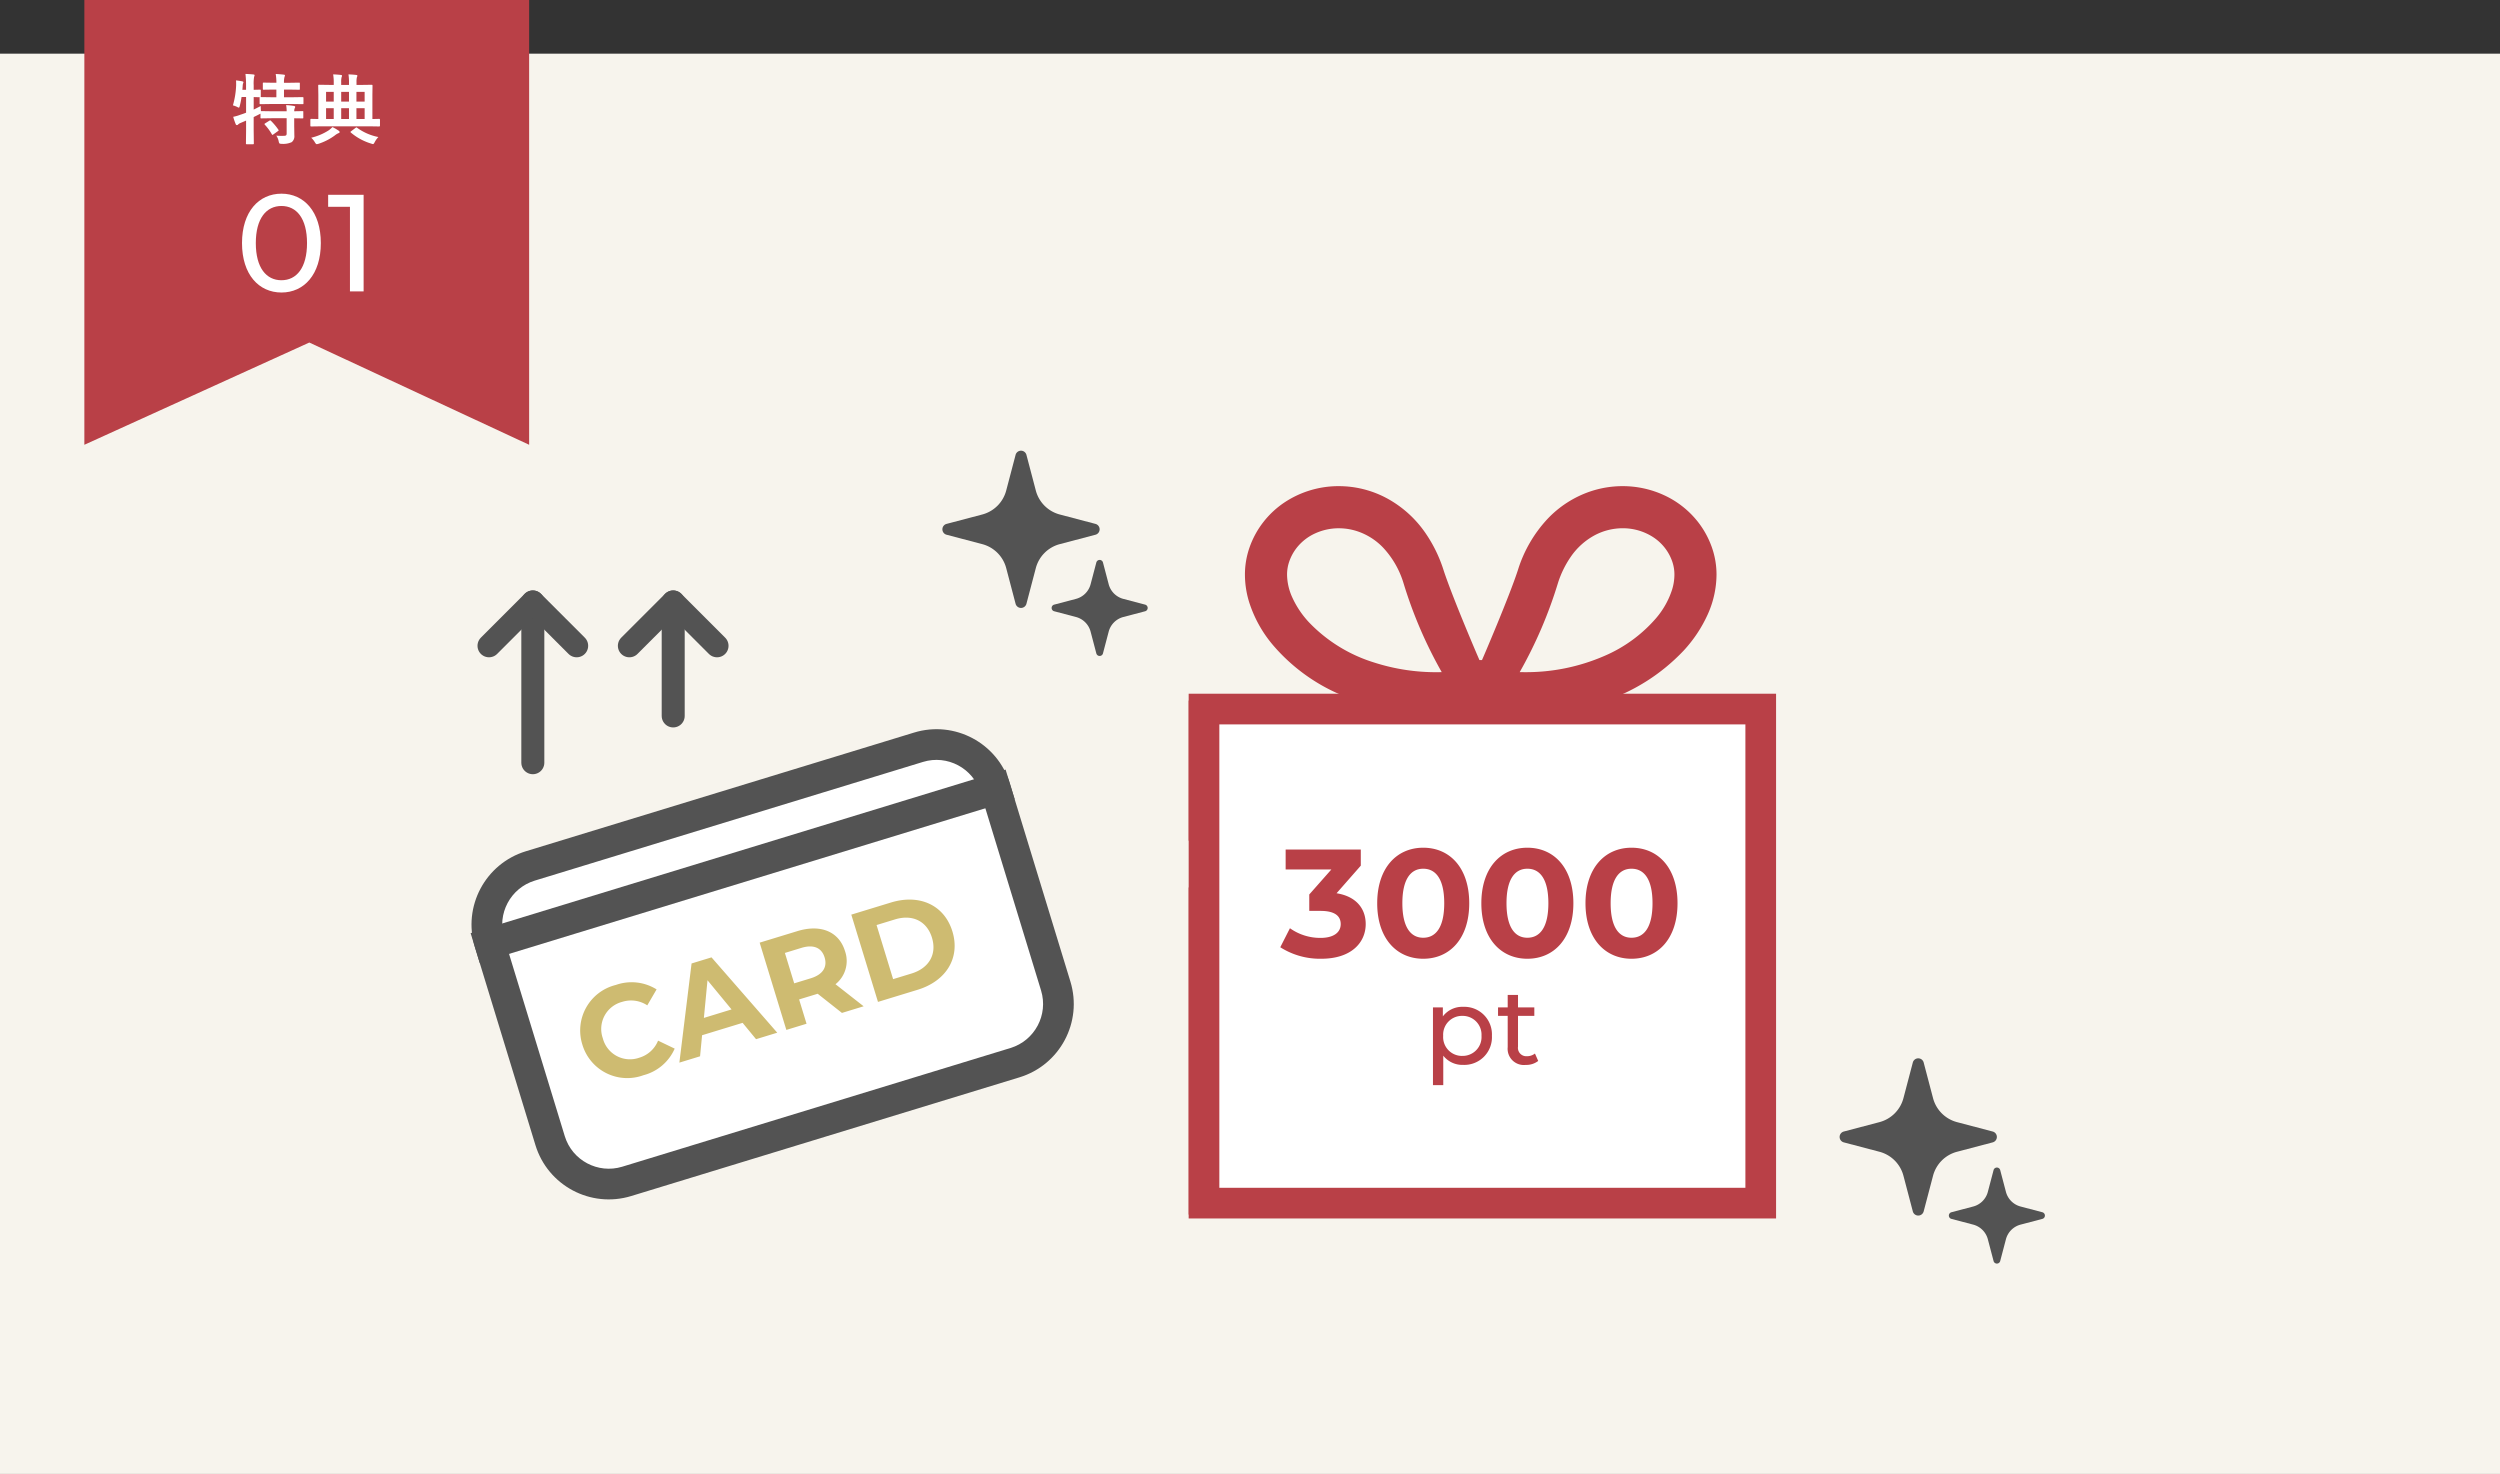 <svg xmlns="http://www.w3.org/2000/svg" width="326" height="192.2" viewBox="0 0 326 192.2">
  <rect x="0" y="0" width="326" height="192.2" fill="#333333" stroke="none"/>
  <g id="club-gold-1" transform="translate(-133 -8378)">
    <path id="パス_145932" data-name="パス 145932" d="M0,0H326V185.2H0Z" transform="translate(133 8385)" fill="#f7f4ed"/>
    <path id="パス_110756" data-name="パス 110756" d="M0,0H58V58L29.333,44.666,0,58Z" transform="translate(144 8378)" fill="#b94047"/>
    <path id="パス_145825" data-name="パス 145825" d="M-3.97-.312q.352.029.7.029.2,0,.371-.01a.3.3,0,0,0,.229-.088.382.382,0,0,0,.049-.225V-2.583H-4.59l-1.328.02a.155.155,0,0,1-.1-.02.168.168,0,0,1-.015-.088v-.513q-.02.015-.19.1-.132.073-.366.186l-.332.161v1.67L-6.9.7q0,.078-.024.093a.182.182,0,0,1-.093.015h-.806q-.078,0-.093-.02A.168.168,0,0,1-7.93.7l.02-1.753V-2.275l-.7.3a.965.965,0,0,0-.332.2.217.217,0,0,1-.171.088A.157.157,0,0,1-9.258-1.8a7.725,7.725,0,0,1-.332-.967,5.5,5.5,0,0,0,.928-.269q.371-.117.752-.269V-5.352H-8.5A11.378,11.378,0,0,1-8.73-4.2q-.059.239-.122.239a.785.785,0,0,1-.229-.1,3.616,3.616,0,0,0-.547-.2,10.843,10.843,0,0,0,.42-2.617q0-.132,0-.254,0-.205-.015-.386.493.059.806.122.161.039.161.117a.382.382,0,0,1-.049.161,1.225,1.225,0,0,0-.049.342l-.039.488h.479v-.562a13.111,13.111,0,0,0-.078-1.509q.542.015,1.03.068.161.02.161.1a.785.785,0,0,1-.063.21A5.226,5.226,0,0,0-6.919-6.87v.581l.811-.02a.166.166,0,0,1,.1.02.127.127,0,0,1,.015.078v.771q0,.083-.029.1l1.333.02h.728v-1h-.41l-1.24.02q-.088,0-.1-.02a.168.168,0,0,1-.015-.088v-.713q0-.078.02-.093a.2.2,0,0,1,.1-.015l1.24.02h.41A6.952,6.952,0,0,0-4.048-8.35q.449.015,1.05.083.156.015.156.1a.63.63,0,0,1-.059.2,2.707,2.707,0,0,0-.068.762h.7l1.26-.02q.078,0,.093.02A.168.168,0,0,1-.9-7.119v.713q0,.078-.02.093a.153.153,0,0,1-.088.015l-1.26-.02h-.7v1h1.1l1.328-.02q.112,0,.112.1v.713q0,.078-.02.093a.182.182,0,0,1-.093.015l-1.328-.02H-4.687l-1.353.02q-.078,0-.093-.02a.168.168,0,0,1-.015-.088v-.713a.133.133,0,0,1,.02-.088l-.259,0q-.249-.01-.532-.015v1.631Q-6.138-4.1-6-4.175q0,.332.029.664h.054l1.328.02h1.968a4.168,4.168,0,0,0-.068-.8,8,8,0,0,1,1.021.107q.161.034.161.122a.366.366,0,0,1-.059.171.867.867,0,0,0-.063.4l1.069-.02a.155.155,0,0,1,.1.02A.168.168,0,0,1-.449-3.4v.732a.147.147,0,0,1-.017.09.159.159,0,0,1-.1.017l-.137,0q-.405-.01-.933-.015v1.021l.02,1.24a.974.974,0,0,1-.342.85,2.65,2.65,0,0,1-1.328.22A.512.512,0,0,1-3.564.7.67.67,0,0,1-3.657.439,1.98,1.98,0,0,0-3.97-.312Zm-.908-1.948A.277.277,0,0,1-4.761-2.3a.147.147,0,0,1,.093.054A7.949,7.949,0,0,1-3.7-1.089a.165.165,0,0,1,.039.083q0,.034-.1.107l-.6.43a.3.3,0,0,1-.117.059q-.039,0-.073-.078a6.454,6.454,0,0,0-.918-1.25.178.178,0,0,1-.044-.088q0-.034.093-.093ZM1.8-1.528l-1.23.02q-.1,0-.1-.112v-.767q0-.112.1-.112l.942.02V-5.63l-.02-1.211q0-.107.1-.107l1.387.02h.542v-.288A6.227,6.227,0,0,0,3.442-8.3q.537.015,1.006.073.151.015.151.1a.59.59,0,0,1-.059.21,2.593,2.593,0,0,0-.049.64v.352H5.508v-.288A6.48,6.48,0,0,0,5.439-8.3q.537.015,1.011.073.151.015.151.1a.555.555,0,0,1-.063.21,2.593,2.593,0,0,0-.049.64v.352H7.1l1.377-.02q.1,0,.1.107L8.56-5.63V-2.48l.889-.02q.1,0,.1.112v.767q0,.112-.1.112l-1.23-.02ZM6.479-2.48H7.549V-3.892H6.479Zm-1.987,0H5.508V-3.892H4.492Zm-1.973,0h1V-3.892h-1Zm5.029-3.54H6.479v1.27H7.549ZM4.492-4.751H5.508v-1.27H4.492Zm-1.973,0h1v-1.27h-1ZM.581-.039a7.382,7.382,0,0,0,2.29-.972,3.3,3.3,0,0,0,.479-.42,6.144,6.144,0,0,1,.806.469.25.25,0,0,1,.132.19q0,.093-.161.142a2.062,2.062,0,0,0-.479.3A7.489,7.489,0,0,1,1.528.752,1.357,1.357,0,0,1,1.3.8Q1.206.8,1.069.571A2.515,2.515,0,0,0,.581-.039Zm8.76-.093a2.948,2.948,0,0,0-.483.674q-.127.249-.21.249a.707.707,0,0,1-.22-.059A7.318,7.318,0,0,1,5.747-.718.12.12,0,0,1,5.7-.791q0-.039.1-.107l.566-.43a.377.377,0,0,1,.112-.063.2.2,0,0,1,.088.049A6.924,6.924,0,0,0,9.341-.132Z" transform="translate(173 8396)" fill="#fff"/>
    <path id="パス_145826" data-name="パス 145826" d="M-3.294.144C-.36.144,1.836-2.2,1.836-6.3s-2.2-6.444-5.13-6.444c-2.952,0-5.148,2.34-5.148,6.444S-6.246.144-3.294.144Zm0-1.6c-1.98,0-3.348-1.62-3.348-4.842s1.368-4.842,3.348-4.842c1.962,0,3.33,1.62,3.33,4.842S-1.332-1.458-3.294-1.458ZM2.79-12.6v1.566H5.634V0H7.416V-12.6Z" transform="translate(173 8416)" fill="#fff"/>
    <path id="パス_103012" data-name="パス 103012" d="M169.9,377.544l4.646-1.223a4.392,4.392,0,0,0,3.13-3.129l1.222-4.646a.732.732,0,0,1,1.416,0l1.222,4.646a4.392,4.392,0,0,0,3.13,3.129l4.646,1.223a.732.732,0,0,1,0,1.416l-4.646,1.223a4.391,4.391,0,0,0-3.13,3.129l-1.222,4.646a.732.732,0,0,1-1.416,0l-1.222-4.646a4.391,4.391,0,0,0-3.13-3.129L169.9,378.96a.732.732,0,0,1,0-1.416Z" transform="translate(86.534 8068.771)" fill="#535353"/>
    <path id="パス_103013" data-name="パス 103013" d="M129.386,450.829l2.838-.747a2.682,2.682,0,0,0,1.912-1.911l.747-2.839a.447.447,0,0,1,.864,0l.747,2.839a2.684,2.684,0,0,0,1.913,1.911l2.838.747a.448.448,0,0,1,0,.866l-2.838.747a2.684,2.684,0,0,0-1.913,1.911l-.747,2.839a.447.447,0,0,1-.864,0l-.747-2.839a2.682,2.682,0,0,0-1.912-1.911l-2.838-.747a.448.448,0,0,1,0-.866Z" transform="translate(141.079 8006.014)" fill="#535353"/>
    <path id="パス_103012-2" data-name="パス 103012" d="M169.9,377.544l4.646-1.223a4.392,4.392,0,0,0,3.13-3.129l1.222-4.646a.732.732,0,0,1,1.416,0l1.222,4.646a4.392,4.392,0,0,0,3.13,3.129l4.646,1.223a.732.732,0,0,1,0,1.416l-4.646,1.223a4.391,4.391,0,0,0-3.13,3.129l-1.222,4.646a.732.732,0,0,1-1.416,0l-1.222-4.646a4.391,4.391,0,0,0-3.13-3.129L169.9,378.96a.732.732,0,0,1,0-1.416Z" transform="translate(203.533 8148.006)" fill="#535353"/>
    <path id="パス_103013-2" data-name="パス 103013" d="M129.386,450.829l2.838-.747a2.682,2.682,0,0,0,1.912-1.911l.747-2.839a.447.447,0,0,1,.864,0l.747,2.839a2.684,2.684,0,0,0,1.913,1.911l2.838.747a.448.448,0,0,1,0,.866l-2.838.747a2.684,2.684,0,0,0-1.913,1.911l-.747,2.839a.447.447,0,0,1-.864,0l-.747-2.839a2.682,2.682,0,0,0-1.912-1.911l-2.838-.747a.448.448,0,0,1,0-.866Z" transform="translate(258.079 8085.248)" fill="#535353"/>
    <g id="パス_145896" data-name="パス 145896" transform="translate(192 8491.931) rotate(-17)" fill="#fff">
      <path d="M 62.948 45.011 L 10 45.011 C 5.589 45.011 2 41.422 2 37.011 L 2 10 C 2 5.589 5.589 2 10 2 L 62.948 2 C 67.359 2 70.948 5.589 70.948 10 L 70.948 37.011 C 70.948 41.422 67.359 45.011 62.948 45.011 Z" stroke="none"/>
      <path d="M 10 4 C 6.692 4 4 6.692 4 10 L 4 37.011 C 4 40.319 6.692 43.011 10 43.011 L 62.948 43.011 C 66.256 43.011 68.948 40.319 68.948 37.011 L 68.948 10 C 68.948 6.692 66.256 4 62.948 4 L 10 4 M 10 3.814697265625e-06 L 62.948 3.814697265625e-06 C 68.471 3.814697265625e-06 72.948 4.477 72.948 10 L 72.948 37.011 C 72.948 42.534 68.471 47.011 62.948 47.011 L 10 47.011 C 4.477 47.011 -7.62939453125e-06 42.534 -7.62939453125e-06 37.011 L -7.62939453125e-06 10 C -7.62939453125e-06 4.477 4.477 3.814697265625e-06 10 3.814697265625e-06 Z" stroke="none" fill="#535353"/>
    </g>
    <path id="パス_145901" data-name="パス 145901" d="M-18.785.2a6.114,6.114,0,0,0,4.913-2.125L-15.64-3.553a3.792,3.792,0,0,1-2.992,1.411A3.651,3.651,0,0,1-22.44-5.95a3.651,3.651,0,0,1,3.808-3.808A3.829,3.829,0,0,1-15.64-8.364L-13.872-10a6.143,6.143,0,0,0-4.9-2.108,6.114,6.114,0,0,0-6.46,6.154A6.109,6.109,0,0,0-18.785.2ZM-3.366,0h2.89L-5.8-11.9h-2.72L-13.821,0H-11l1.054-2.55H-4.42ZM-9.061-4.641-7.174-9.2l1.887,4.556ZM11.305,0,8.636-3.825a3.869,3.869,0,0,0,2.448-3.757c0-2.669-1.989-4.318-5.168-4.318H.765V0H3.519V-3.315H6.052L8.347,0ZM8.3-7.582c0,1.292-.85,2.074-2.533,2.074H3.519V-9.656H5.763C7.446-9.656,8.3-8.891,8.3-7.582ZM13.26,0h5.406c3.893,0,6.562-2.346,6.562-5.95s-2.669-5.95-6.562-5.95H13.26Zm2.754-2.261V-9.639H18.53c2.363,0,3.91,1.411,3.91,3.689s-1.547,3.689-3.91,3.689Z" transform="translate(234.808 8512.525) rotate(-17)" fill="#cebb71"/>
    <path id="パス_145898" data-name="パス 145898" d="M0,0H72.948V4.053H0Z" transform="translate(194.37 8499.682) rotate(-17)" fill="#535353"/>
    <path id="パス_145887" data-name="パス 145887" d="M0,14.822,14.822,0" transform="translate(192 8466.977) rotate(-45)" fill="none" stroke="#535353" stroke-linecap="round" stroke-width="3"/>
    <path id="パス_110812" data-name="パス 110812" d="M0,0H8.083V8.083" transform="translate(196.766 8462.211) rotate(-45)" fill="none" stroke="#535353" stroke-linecap="round" stroke-linejoin="round" stroke-width="3"/>
    <path id="パス_145888" data-name="パス 145888" d="M0,10.508,10.508,0" transform="translate(213.355 8463.927) rotate(-45)" fill="none" stroke="#535353" stroke-linecap="round" stroke-width="3"/>
    <path id="パス_110812-2" data-name="パス 110812" d="M0,0H8.083V8.083" transform="translate(215.07 8462.212) rotate(-45)" fill="none" stroke="#535353" stroke-linecap="round" stroke-linejoin="round" stroke-width="3"/>
    <path id="パス_110773" data-name="パス 110773" d="M146.685,28.21a25.314,25.314,0,0,0,10.835-6.766,17.656,17.656,0,0,0,3.123-4.688,12.819,12.819,0,0,0,1.16-5.2,10.692,10.692,0,0,0-.583-3.509,11.664,11.664,0,0,0-1.872-3.426,11.979,11.979,0,0,0-4.384-3.44A12.875,12.875,0,0,0,149.558,0a13.223,13.223,0,0,0-4.136.665,13.769,13.769,0,0,0-5.649,3.6,17.281,17.281,0,0,0-3.871,6.686c-1.149,3.529-4.588,11.536-4.683,11.732h-.327c-.1-.2-3.535-8.2-4.683-11.732a18.268,18.268,0,0,0-2.328-4.787,14.451,14.451,0,0,0-5.188-4.648A13.244,13.244,0,0,0,112.553,0a12.748,12.748,0,0,0-7.026,2.083,11.774,11.774,0,0,0-2.763,2.535,11.633,11.633,0,0,0-1.873,3.426,10.658,10.658,0,0,0-.582,3.509,12.216,12.216,0,0,0,.529,3.509,16.26,16.26,0,0,0,3.112,5.646,23.954,23.954,0,0,0,8.776,6.463,31.09,31.09,0,0,0,12.625,2.581c2.675,0,5.6.022,5.7,0,.1.022,3.028,0,5.705,0A31.822,31.822,0,0,0,146.685,28.21ZM142.751,9.282a8.912,8.912,0,0,1,3.207-2.9,7.8,7.8,0,0,1,3.6-.891,7.257,7.257,0,0,1,4,1.172,6.292,6.292,0,0,1,1.483,1.357,6.2,6.2,0,0,1,.992,1.82,5.2,5.2,0,0,1,.28,1.712,6.717,6.717,0,0,1-.3,1.932,10.772,10.772,0,0,1-2.083,3.722,18.527,18.527,0,0,1-6.771,4.944,25.588,25.588,0,0,1-10.4,2.108q-.319,0-.619-.009a57.4,57.4,0,0,0,4.984-11.607A12.846,12.846,0,0,1,142.751,9.282Zm-36.262,5.244a7.346,7.346,0,0,1-.687-2.972,5.147,5.147,0,0,1,.28-1.711l0,0a6.132,6.132,0,0,1,.992-1.82,6.452,6.452,0,0,1,2.377-1.855,7.4,7.4,0,0,1,3.1-.674,7.674,7.674,0,0,1,2.418.391,8.265,8.265,0,0,1,3.4,2.178,11.775,11.775,0,0,1,2.618,4.584,57.368,57.368,0,0,0,4.984,11.607c-.2,0-.406.008-.619.008a26.349,26.349,0,0,1-8.215-1.269,19.88,19.88,0,0,1-8.49-5.25A12.1,12.1,0,0,1,106.489,14.526Z" transform="translate(195.031 8441.393)" fill="#b94047"/>
    <path id="パス_110774" data-name="パス 110774" d="M271.427,172.6v18.28h35.039V172.6Z" transform="translate(57.707 8296.756)" fill="#b94047"/>
    <path id="パス_110775" data-name="パス 110775" d="M63.156,184.6v6.275H98.195V172.6H63.156Z" transform="translate(224.846 8296.756)" fill="#b94047"/>
    <path id="パス_145908" data-name="パス 145908" d="M0,0H35.039V42.657H0Z" transform="translate(329.134 8493.725)" fill="#b94047"/>
    <path id="パス_145909" data-name="パス 145909" d="M0,0H35.039V42.657H0Z" transform="translate(288.002 8493.725)" fill="#b94047"/>
    <g id="パス_145895" data-name="パス 145895" transform="translate(288.002 8468.461)" fill="#fff">
      <path d="M 74.598 66.428 L 2 66.428 L 2 2 L 74.598 2 L 74.598 66.428 Z" stroke="none"/>
      <path d="M 4 4 L 4 64.427 L 72.598 64.427 L 72.598 4 L 4 4 M 0 0 L 76.598 0 L 76.598 68.427 L 0 68.427 L 0 0 Z" stroke="none" fill="#b94047"/>
    </g>
    <path id="パス_145902" data-name="パス 145902" d="M-18.97-8.3l3.16-3.6V-14h-9.8v2.6h5.96l-2.88,3.26V-6h1.48c1.84,0,2.62.66,2.62,1.72,0,1.14-1,1.8-2.62,1.8a6.8,6.8,0,0,1-4-1.26l-1.26,2.48A9.626,9.626,0,0,0-20.97.24c3.98,0,5.8-2.16,5.8-4.52C-15.17-6.34-16.45-7.9-18.97-8.3ZM-7.67.24c3.46,0,6-2.62,6-7.24s-2.54-7.24-6-7.24c-3.44,0-6,2.62-6,7.24S-11.11.24-7.67.24Zm0-2.74c-1.6,0-2.72-1.32-2.72-4.5s1.12-4.5,2.72-4.5c1.62,0,2.74,1.32,2.74,4.5S-6.05-2.5-7.67-2.5ZM5.91.24c3.46,0,6-2.62,6-7.24s-2.54-7.24-6-7.24c-3.44,0-6,2.62-6,7.24S2.47.24,5.91.24Zm0-2.74C4.31-2.5,3.19-3.82,3.19-7s1.12-4.5,2.72-4.5c1.62,0,2.74,1.32,2.74,4.5S7.53-2.5,5.91-2.5ZM19.49.24c3.46,0,6-2.62,6-7.24s-2.54-7.24-6-7.24c-3.44,0-6,2.62-6,7.24S16.05.24,19.49.24Zm0-2.74c-1.6,0-2.72-1.32-2.72-4.5s1.12-4.5,2.72-4.5c1.62,0,2.74,1.32,2.74,4.5S21.11-2.5,19.49-2.5ZM-2.464,6.51A3.16,3.16,0,0,0-5.11,7.756V6.58H-6.4V16.716h1.344V12.88a3.169,3.169,0,0,0,2.59,1.2A3.605,3.605,0,0,0,1.288,10.29,3.6,3.6,0,0,0-2.464,6.51Zm-.112,6.4A2.454,2.454,0,0,1-5.068,10.29a2.45,2.45,0,0,1,2.492-2.6A2.453,2.453,0,0,1-.07,10.29,2.457,2.457,0,0,1-2.576,12.908ZM6.9,12.6a1.693,1.693,0,0,1-1.05.35A1.093,1.093,0,0,1,4.69,11.7V7.686H6.818V6.58H4.69V4.956H3.346V6.58H2.086V7.686h1.26V11.76A2.117,2.117,0,0,0,5.7,14.084a2.535,2.535,0,0,0,1.624-.518Z" transform="translate(326.258 8502.781)" fill="#b94047"/>
  </g>
</svg>
